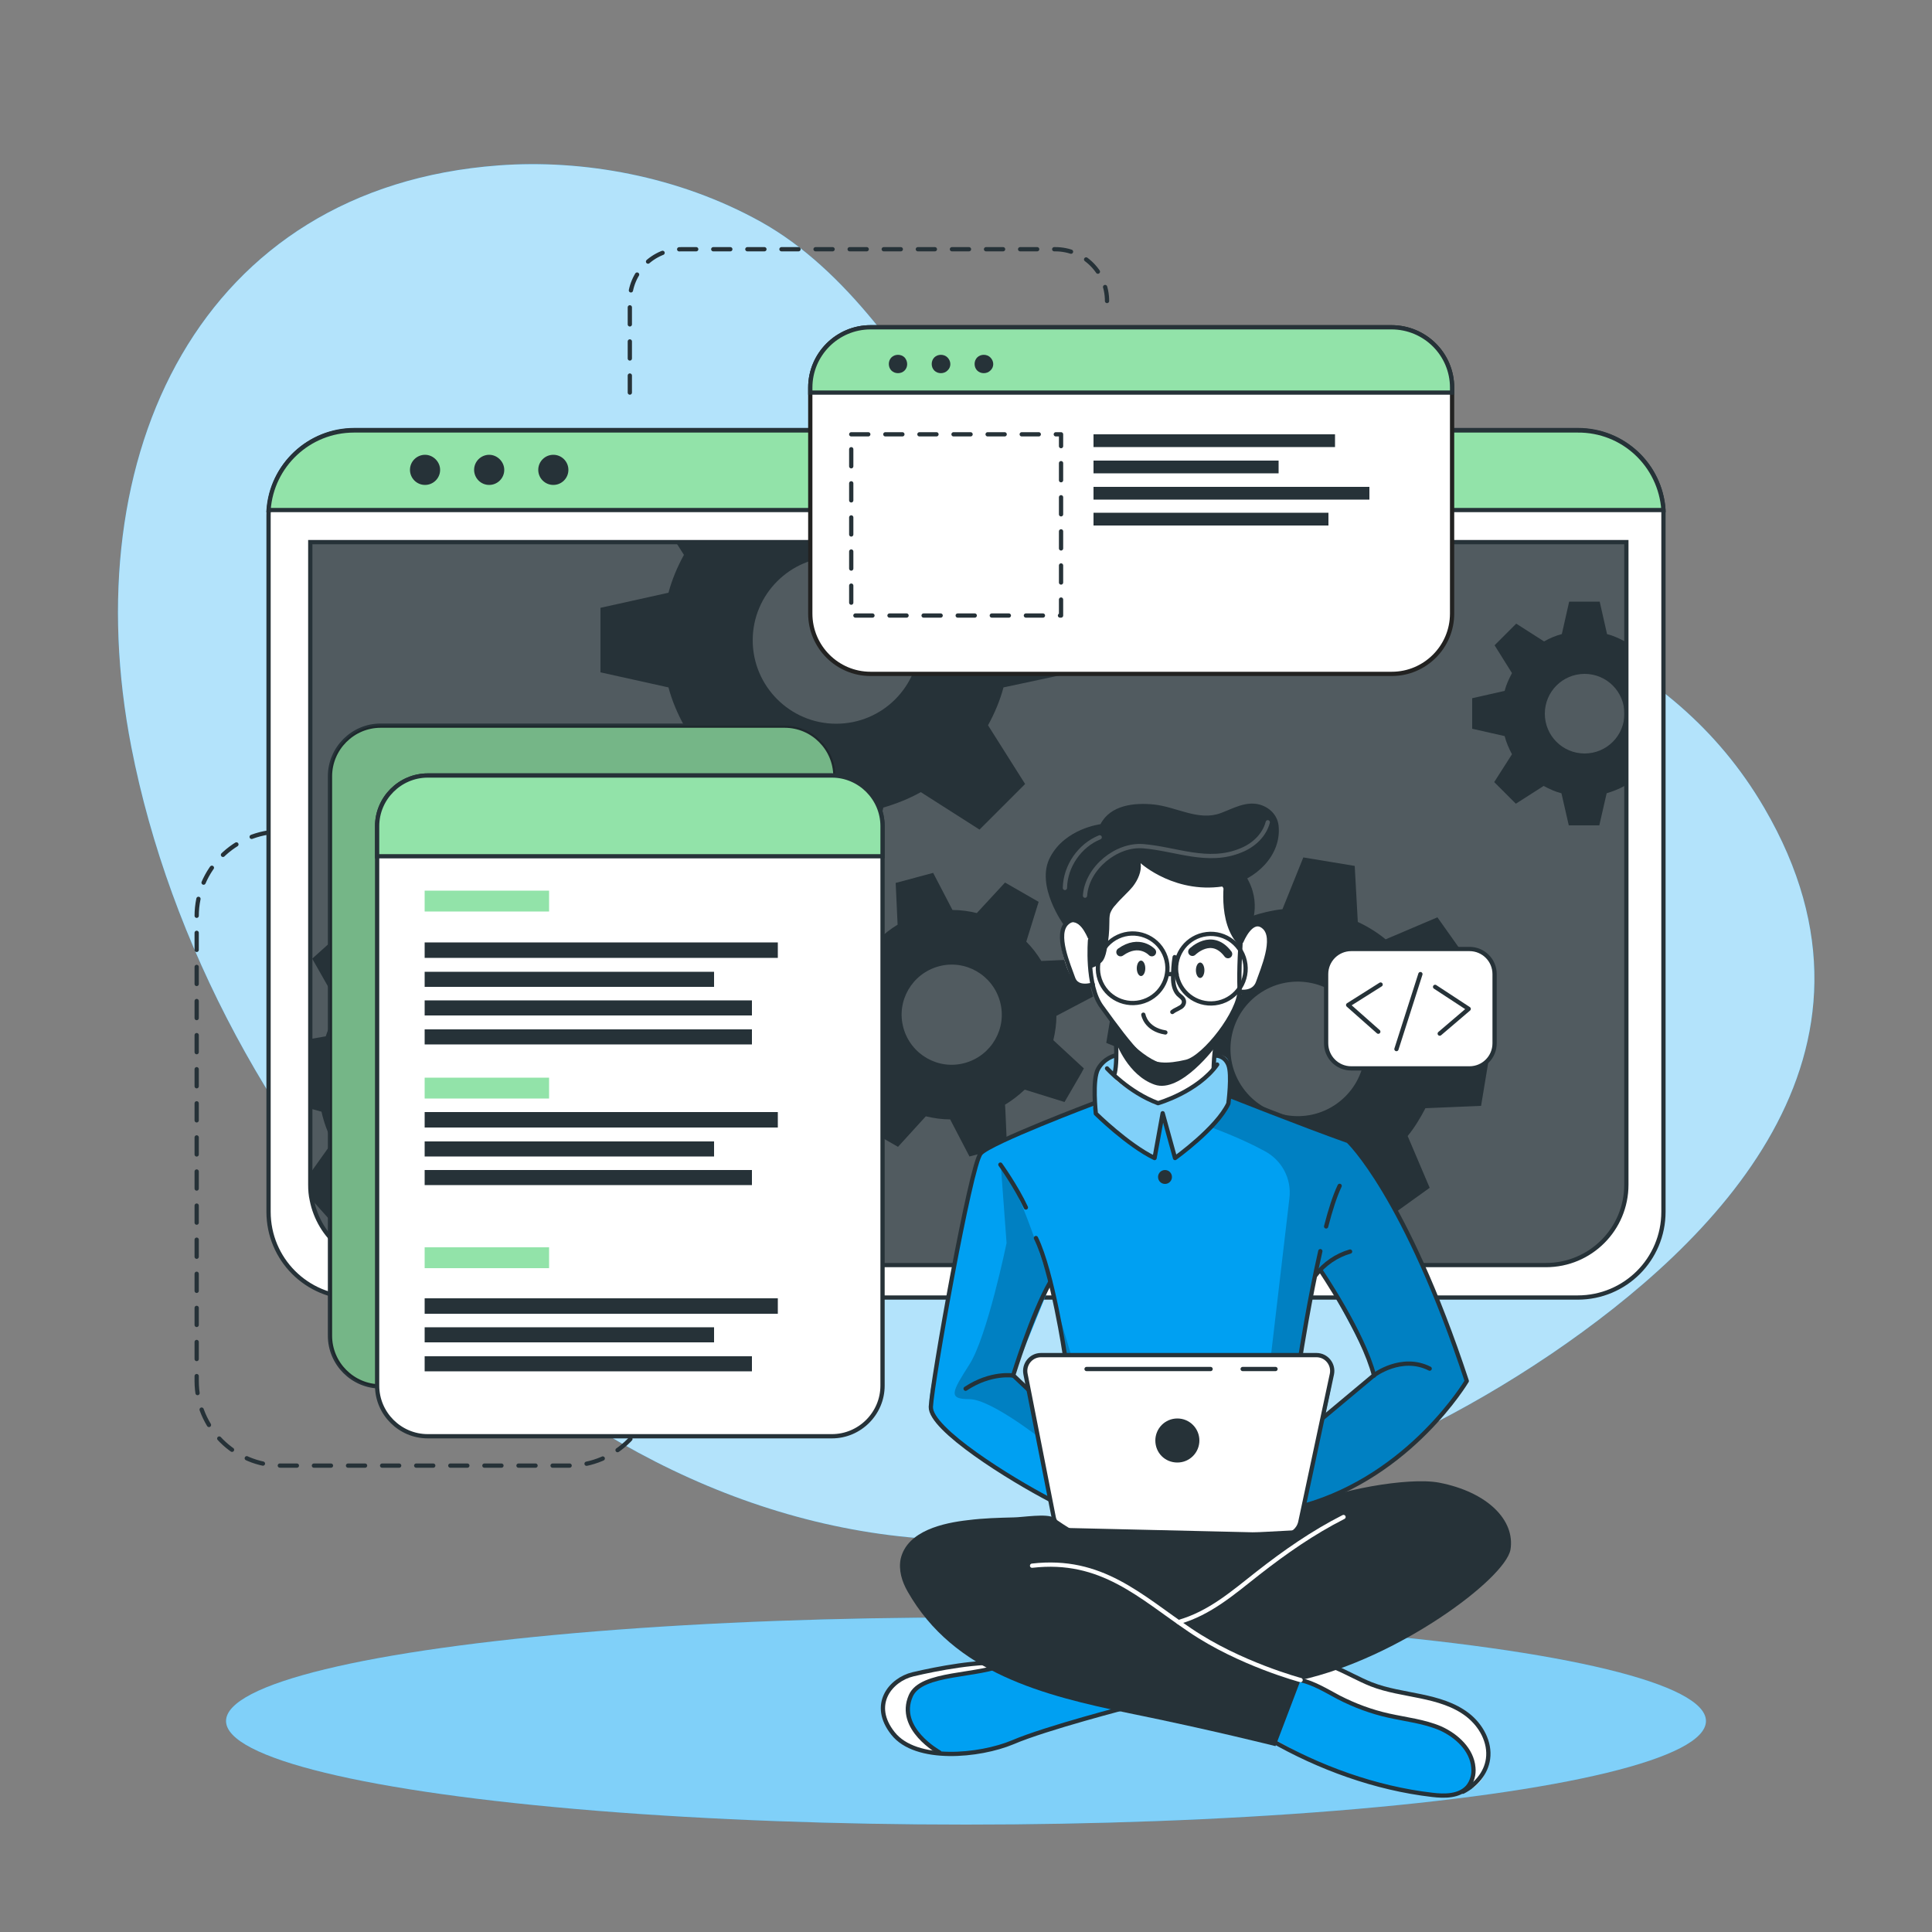<?xml version="1.0" encoding="UTF-8"?> <!-- Generator: Adobe Illustrator 24.3.0, SVG Export Plug-In . SVG Version: 6.00 Build 0) --> <svg xmlns="http://www.w3.org/2000/svg" xmlns:xlink="http://www.w3.org/1999/xlink" x="0px" y="0px" viewBox="0 0 500 500" style="enable-background:new 0 0 500 500;" xml:space="preserve"><rect x="0" y="0" width="500" height="500" fill="#808080" stroke="none"/> <style type="text/css"> .st0{fill:#00A0F2;} .st1{opacity:0.7;fill:#FFFFFF;} .st2{fill:none;stroke:#263238;stroke-width:1.103;stroke-linecap:round;stroke-linejoin:round;stroke-miterlimit:10;stroke-dasharray:4.412;} .st3{opacity:0.5;fill:#FFFFFF;} .st4{fill:#FFFFFF;stroke:#263238;stroke-width:1.103;stroke-linecap:round;stroke-linejoin:round;stroke-miterlimit:10;} .st5{fill:#263238;} .st6{opacity:0.2;fill:#FFFFFF;} .st7{fill:#92E3A9;stroke:#263238;stroke-width:1.103;stroke-miterlimit:10;} .st8{fill:none;stroke:#263238;stroke-width:1.103;stroke-miterlimit:10;} .st9{opacity:0.2;} .st10{fill:#92E3A9;} .st11{fill:#FFFFFF;stroke:#222221;stroke-width:1.103;stroke-miterlimit:10;} .st12{fill:#FFFFFF;} .st13{fill:none;stroke:#263238;stroke-width:1.103;stroke-linecap:round;stroke-linejoin:round;stroke-miterlimit:10;} .st14{fill:none;stroke:#263238;stroke-width:2.206;stroke-linecap:round;stroke-linejoin:round;stroke-miterlimit:10;} .st15{opacity:0.2;fill:none;stroke:#FFFFFF;stroke-width:1.103;stroke-linecap:round;stroke-linejoin:round;stroke-miterlimit:10;} .st16{fill:none;stroke:#FFFFFF;stroke-width:1.103;stroke-linecap:round;stroke-linejoin:round;stroke-miterlimit:10;} </style> <g id="Background_Simple"> <g> <path class="st0" d="M456.6,209.1c-48.7-83.5-181-53.7-208-94.3c-13.8-20.8-29.3-44.9-51.7-57.4c-21.4-11.9-46.2-16.2-67.8-14.6 c-77.2,5.7-109.9,74.7-95.1,150.6C53.7,294.5,143.4,397.9,250,398.6C305.7,399,359,379,400.7,350.9c0.3-0.2,0.6-0.4,0.9-0.6 C443.3,321.9,493.8,272.8,456.6,209.1z"></path> <path class="st1" d="M456.6,209.1c-48.7-83.5-181-53.7-208-94.3c-13.8-20.8-29.3-44.9-51.7-57.4c-21.4-11.9-46.2-16.2-67.8-14.6 c-77.2,5.7-109.9,74.7-95.1,150.6C53.7,294.5,143.4,397.9,250,398.6C305.7,399,359,379,400.7,350.9c0.3-0.2,0.6-0.4,0.9-0.6 C443.3,321.9,493.8,272.8,456.6,209.1z"></path> </g> </g> <g id="Lines"> <g> <path class="st2" d="M78.2,215.2h-5.4c-12.1,0-21.9,9.8-21.9,21.9v120.3c0,12.1,9.8,21.9,21.9,21.9h74.4 c12.1,0,21.9-9.8,21.9-21.9l0,0"></path> <path class="st2" d="M163,101.6V77.9c0-7.4,6-13.4,13.4-13.4h96.7c7.4,0,13.4,6,13.4,13.4l0,0"></path> </g> </g> <g id="Shadow"> <g> <ellipse class="st0" cx="250" cy="445.4" rx="191.5" ry="26.8"></ellipse> <ellipse class="st3" cx="250" cy="445.4" rx="191.5" ry="26.8"></ellipse> </g> </g> <g id="Window"> <g> <path class="st4" d="M430.5,133.5v180.1c0,12.3-9.9,22.2-22.2,22.2H91.7c-12.3,0-22.2-9.9-22.2-22.2V133.5c0-0.5,0-1,0.1-1.6 c0.8-11.5,10.4-20.6,22.1-20.6h316.7c11.7,0,21.3,9.1,22.1,20.6C430.5,132.5,430.5,133,430.5,133.5z"></path> <path class="st5" d="M400.1,327.4h-299c-11.5,0-20.8-9.3-20.8-20.8V140.3h340.6v166.3C420.9,318.1,411.6,327.4,400.1,327.4z"></path> <path class="st6" d="M420.9,140.3v166.3c0,11.5-9.2,20.8-20.6,20.8H100.8c-11.4,0-20.6-9.3-20.6-20.8V140.3H420.9z"></path> <path class="st7" d="M430.5,132H69.5c0.8-11.5,10.4-20.6,22.1-20.6h316.7C420.1,111.3,429.7,120.4,430.5,132z"></path> <path class="st5" d="M113.9,121.6c0,2.2-1.8,3.9-3.9,3.9c-2.2,0-3.9-1.8-3.9-3.9c0-2.2,1.8-3.9,3.9-3.9 C112.1,117.7,113.9,119.5,113.9,121.6z"></path> <path class="st5" d="M130.5,121.6c0,2.2-1.8,3.9-3.9,3.9c-2.2,0-3.9-1.8-3.9-3.9c0-2.2,1.8-3.9,3.9-3.9 C128.7,117.7,130.5,119.5,130.5,121.6z"></path> <circle class="st5" cx="143.2" cy="121.6" r="3.9"></circle> <path class="st8" d="M420.9,140.3v166.3c0,11.5-9.3,20.8-20.8,20.8h-299c-10.1,0-18.5-7.2-20.4-16.8l0,0v0c-0.3-1.3-0.4-2.6-0.4-4 V140.3H420.9z"></path> <path class="st5" d="M420.5,166c-1.5-0.8-3-1.5-4.6-1.9l-1.9-8.4h-7.9l-1.9,8.4c-1.6,0.4-3.2,1.1-4.6,1.9l-7.2-4.6l-5.6,5.6 l4.5,7.2c-0.8,1.5-1.5,3-1.9,4.6l-8.4,1.9v7.9l8.4,1.9c0.4,1.6,1.1,3.2,1.9,4.7l-4.6,7.2l5.6,5.6l7.2-4.6c1.5,0.8,3,1.5,4.6,1.9 l1.9,8.3h7.9l1.9-8.3c1.6-0.5,3.2-1.1,4.6-1.9l0.4,0.2v-37.8L420.5,166z M410.1,195c-5.7,0-10.3-4.6-10.3-10.3 c0-5.7,4.6-10.3,10.3-10.3c5.7,0,10.3,4.6,10.3,10.3C420.4,190.4,415.8,195,410.1,195z"></path> <path class="st5" d="M277.5,174.1v-16.7l-17.6-3.9c-1-3.4-2.3-6.7-4-9.8l2.1-3.4h-83.1l2.1,3.3c-1.7,3.1-3.1,6.4-4,9.8l-17.6,3.9 V174l17.6,3.9c0.9,3.4,2.3,6.7,4,9.8l-9.7,15.2l11.8,11.8l15.2-9.7c3.1,1.7,6.4,3.1,9.8,4l3.9,17.6h16.7l3.9-17.6 c3.4-1,6.7-2.3,9.7-4l15.2,9.7l11.8-11.8l-9.6-15.2c1.7-3.1,3.1-6.4,4-9.8L277.5,174.1z M216.4,187.3c-11.9,0-21.6-9.7-21.6-21.6 s9.7-21.6,21.6-21.6c11.9,0,21.6,9.7,21.6,21.6S228.4,187.3,216.4,187.3z"></path> <path class="st5" d="M166.4,289l0.7-13.3l-13.8-3.9c-0.6-2.7-1.6-5.4-2.8-7.9l8.3-11.7l-8.9-9.9l-12.5,7c-2.4-1.5-4.9-2.7-7.6-3.6 l-2.4-14.1l-13.3-0.7l-3.8,13.8c-2.7,0.6-5.4,1.6-7.9,2.8l-11.7-8.3l-9.9,8.9l7.1,12.5c-1.5,2.4-2.7,4.9-3.6,7.6l-4,0.7v18 l2.9,0.8c0.6,2.7,1.6,5.4,2.8,7.9l-5.7,8l0.4,6.9v0l0,0l5.9,6.6l12.5-7c2.4,1.5,4.9,2.8,7.6,3.7l2.3,13.6v0l0.1,0.6l13.3,0.7 l0.4-1.3v0l3.5-12.5c2.8-0.6,5.4-1.6,7.9-2.8l11.6,8.3l9.9-8.9l-7-12.5c1.5-2.4,2.7-4.9,3.6-7.6L166.4,289z M131.1,268.3 c-6.4-7.1-17.2-7.6-24.3-1.3c-7.1,6.4-7.6,17.2-1.3,24.3c6.4,7.1,17.2,7.6,24.3,1.3C136.9,286.2,137.5,275.3,131.1,268.3z"></path> <path class="st5" d="M272.6,269.2c0.5-2.1,0.8-4.2,0.8-6.3l9.5-5l-2.6-9.7l-10.8,0.5c-1.1-1.8-2.4-3.5-3.9-5l3.2-10.3l-8.7-5 l-7.3,7.9c-2-0.5-4.2-0.8-6.3-0.8l-5-9.6l-9.7,2.6l0.5,10.8c-1.8,1.1-3.5,2.4-5,3.9l-10.3-3.2l-5,8.7l8,7.3 c-0.5,2.1-0.8,4.2-0.8,6.3l-9.6,5l2.6,9.7l10.8-0.5c1.1,1.8,2.4,3.5,3.9,5l-3.2,10.3l8.7,5l7.2-7.9c2.1,0.5,4.2,0.8,6.3,0.8l5,9.6 l9.7-2.6l-0.4-9.2l-0.1-1.6c1.8-1.1,3.5-2.4,5.1-3.9l10.3,3.2l4.3-7.4l0.7-1.3L272.6,269.2z M249.7,275.1 c-6.9,1.9-14-2.2-15.9-9.1c-1.9-6.9,2.2-14,9.1-15.9c6.9-1.9,14,2.2,15.9,9.1C260.7,266.1,256.6,273.2,249.7,275.1z"></path> <path class="st5" d="M383.3,286.2l2.2-13.3l-13.5-5.4c-0.3-2.8-1-5.6-1.9-8.3l9.7-10.8l-7.8-11l-13.4,5.7 c-2.2-1.8-4.6-3.3-7.2-4.5l-0.8-14.5l-13.3-2.2l-5.4,13.4c-2.8,0.3-5.6,1-8.3,1.9l-10.8-9.7l-11,7.8l5.7,13.3 c-1.6,2-2.9,4.1-4,6.3c-0.2,0.3-0.3,0.6-0.5,0.9l-14.5,0.8l-2.2,13.3l2.2,0.9l11.3,4.5c0.3,2.8,0.9,5.6,1.9,8.3l-9.7,10.8l7.8,11 l13.4-5.7c2.2,1.8,4.6,3.3,7.2,4.5l0.8,14.4l13.3,2.2l5.4-13.3c2.8-0.3,5.6-1,8.3-1.9l10.8,9.7l11-7.9l-5.7-13.4 c1.8-2.2,3.3-4.7,4.6-7.2L383.3,286.2z M346,285.6c-7.8,5.6-18.7,3.8-24.3-4c-5.6-7.8-3.8-18.7,4-24.3c7.8-5.6,18.7-3.8,24.3,4 C355.6,269.2,353.8,280,346,285.6z"></path> </g> </g> <g id="Graphics"> <g> <g> <path class="st7" d="M203.1,358.8H98.5c-7.2,0-13.1-5.9-13.1-13.1V200.9c0-7.2,5.9-13.1,13.1-13.1h104.6 c7.2,0,13.1,5.9,13.1,13.1v144.8C216.2,352.9,210.3,358.8,203.1,358.8z"></path> <path class="st9" d="M203.1,358.8H98.5c-7.2,0-13.1-5.9-13.1-13.1V200.9c0-7.2,5.9-13.1,13.1-13.1h104.6 c7.2,0,13.1,5.9,13.1,13.1v144.8C216.2,352.9,210.3,358.8,203.1,358.8z"></path> <g> <path class="st4" d="M228.4,213.8v144.8c0,7.2-5.9,13.1-13.1,13.1H110.7c-7.2,0-13.1-5.9-13.1-13.1V213.8 c0-7.2,5.9-13.1,13.1-13.1h104.6C222.5,200.7,228.4,206.6,228.4,213.8z"></path> <path class="st7" d="M228.4,213.8v7.8H97.6v-7.8c0-7.2,5.9-13.1,13.1-13.1h104.6C222.5,200.7,228.4,206.6,228.4,213.8z"></path> <rect x="109.9" y="230.5" class="st10" width="32.2" height="5.4"></rect> <rect x="109.9" y="278.9" class="st10" width="32.2" height="5.4"></rect> <rect x="109.9" y="322.8" class="st10" width="32.2" height="5.4"></rect> <g> <rect x="109.9" y="243.9" class="st5" width="91.4" height="4"></rect> <rect x="109.9" y="251.5" class="st5" width="74.9" height="3.9"></rect> <rect x="109.9" y="258.9" class="st5" width="84.7" height="3.9"></rect> <rect x="109.9" y="266.4" class="st5" width="84.7" height="3.9"></rect> </g> <g> <rect x="109.9" y="287.8" class="st5" width="91.4" height="4"></rect> <rect x="109.9" y="295.4" class="st5" width="74.9" height="3.9"></rect> <rect x="109.9" y="302.8" class="st5" width="84.7" height="3.9"></rect> </g> <g> <rect x="109.9" y="336" class="st5" width="91.4" height="4"></rect> <rect x="109.9" y="343.5" class="st5" width="74.9" height="3.9"></rect> <rect x="109.9" y="351" class="st5" width="84.7" height="3.9"></rect> </g> </g> </g> <g> <path class="st11" d="M375.8,100.3v58.5c0,8.6-7,15.6-15.6,15.6H225.3c-8.6,0-15.6-7-15.6-15.6v-58.5c0-8.6,7-15.6,15.6-15.6 h134.8C368.8,84.7,375.8,91.7,375.8,100.3z"></path> <path class="st7" d="M375.8,100.3v1.3H209.7v-1.3c0-8.6,7-15.6,15.6-15.6h134.8C368.8,84.7,375.8,91.7,375.8,100.3z"></path> <path class="st5" d="M234.1,95.9c-0.9,0.9-2.5,0.9-3.4,0c-0.9-0.9-0.9-2.5,0-3.4c0.9-0.9,2.5-0.9,3.4,0 C235,93.5,235,95,234.1,95.9z"></path> <path class="st5" d="M245.2,95.9c-0.9,0.9-2.5,0.9-3.4,0c-0.9-0.9-0.9-2.5,0-3.4c0.9-0.9,2.5-0.9,3.4,0 C246.2,93.5,246.2,95,245.2,95.9z"></path> <path class="st5" d="M256.3,95.9c-0.9,0.9-2.5,0.9-3.4,0c-0.9-0.9-0.9-2.5,0-3.4c0.9-0.9,2.5-0.9,3.4,0 C257.3,93.5,257.3,95,256.3,95.9z"></path> <rect x="220.3" y="112.4" class="st2" width="54.3" height="46.9"></rect> <g> <rect x="283" y="112.4" class="st5" width="62.5" height="3.3"></rect> <rect x="283" y="119.2" class="st5" width="47.9" height="3.3"></rect> <rect x="283" y="126" class="st5" width="71.4" height="3.3"></rect> <rect x="283" y="132.7" class="st5" width="60.8" height="3.3"></rect> </g> </g> </g> </g> <g id="Character"> <g> <path class="st0" d="M296.9,440.5c0,0-29,8.3-33,9.8c-3.7,1.3-13.7,4.8-21.2,3.7c-0.7-0.1-1.5-0.3-2.1-0.5c-7.6-2.3-11-4.4-12-9.1 c-1-4.8,2.8-8.3,6.4-10.5c3.6-2.3,23.4-4.6,23.4-4.6l4.8,1.4h0L296.9,440.5z"></path> <path class="st12" d="M242.7,453.9c-0.7-0.1-1.5-0.3-2.1-0.5c-7.6-2.3-11-4.4-12-9.1c-1-4.8,2.8-8.3,6.4-10.5 c3.6-2.3,23.4-4.6,23.4-4.6l4.8,1.4c-4.3,2-20.4,3.1-23.9,5.1c-3.5,2-5.2,5.8-3.1,11C237.2,449.4,240.1,452,242.7,453.9z"></path> <path class="st13" d="M292.5,441.6c0,0-21.8,5.6-30.4,9.3c-8.6,3.6-25.1,5.2-31-2.3c-5.9-7.4-0.7-13.9,5.2-15.3s17.7-3.7,24.2-2.8 "></path> <path class="st13" d="M243.1,453.5c0,0-11.1-6.1-7.4-14.6c2.7-6.3,17.5-4.9,24.8-8.4"></path> <path class="st0" d="M385.2,455.3c-0.3,3-1.3,5.8-4.3,7.6c-2,1.2-4.8,1.9-8.9,1.8c-10.2-0.1-29.3-7.4-29.3-7.4l-17.9-9.9l9.3-14.7 l2.5-4l6.6,1.5c0,0,5.4,3.1,10.9,5.5c5.5,2.5,18.8,3,23.5,6.8C382.3,446.2,385.7,450.3,385.2,455.3z"></path> <path class="st12" d="M385.2,455.3c-0.3,3-1.3,5.8-4.3,7.6c0.6-2.3,1-5.5-0.5-8.9c-2-4.5-8.5-8.4-17.1-9.1 c-8.5-0.7-15.1-4.7-18.5-6.5c-2.7-1.4-8.3-4.4-10.7-5.7l2.5-4l6.6,1.5c0,0,5.4,3.1,10.9,5.5c5.5,2.5,18.8,3,23.5,6.8 C382.3,446.2,385.7,450.3,385.2,455.3z"></path> <path class="st13" d="M328.7,450.2c12.7,7.3,27.3,12.6,41.9,14.3c3.3,0.4,7,0.4,9.2-2c1.2-1.4,1.7-3.3,1.5-5.1 c-0.4-4.6-4.3-8.2-8.5-10.1c-4.2-1.8-8.9-2.3-13.4-3.3c-4.5-1-8.8-2.6-12.9-4.7c-3.2-1.7-6.4-3.7-9.9-4.5 c-3.6-0.8-7.8,0.2-9.7,3.3"></path> <path class="st13" d="M378.6,463.7c3.3-1.7,6-4.8,6.5-8.5c0.6-4.3-1.8-8.7-5.3-11.4c-3.5-2.7-7.8-3.9-12.1-4.8 c-4.3-0.9-8.7-1.5-12.8-3.1c-6.3-2.5-12.5-7.3-19-5.6"></path> <path class="st0" d="M348.9,295.3l-30.3-11.5l-0.4-0.1c0,0,0.1-0.8,0.2-2c0.2-2.4,0.3-6.4-0.8-7.7c-1.7-2-6.5-0.3-11.1-2.5 c-4.7-2.1-13.3,1.7-13.3,1.7s-6.2-1.1-9,3.4c-1.4,3.6-0.9,9-0.9,9s-0.2,0.1-0.6,0.2c-3.6,1.3-23.2,8.7-27.4,11.7 c-4.6,3.3-9.7,36.6-11.3,46.4c-1.6,9.8-4.5,18.6-3.1,22c1.5,3.4,22.6,19.6,34.7,23.8c12.1,4.2,55.2,3,55.2,3s0.7-0.2,2-0.6 c7.3-2.3,33.1-12,46.8-34.7C379.6,357.4,366.3,313.9,348.9,295.3z M267.1,351.4c-2.2,1.6-1,7.7-1,7.7l-3.8-3.3l9.5-23.4l4.1,18 C275.8,350.3,269.3,349.8,267.1,351.4z M343.2,366.3c-1,0.5,3-10.7,1.1-13.3c-1.9-2.6-7.7-2.3-7.7-2.3l0.5-3.1 c0.1-0.3,3.4-17.6,3.4-17.6l1.1-1.4c0,0,11.8,20.2,13.9,27.3C355.5,356,342.7,366.3,343.2,366.3z"></path> <path class="st12" d="M291.7,222.3l-15.6,16.6c0,0-2.2,1.9-1.3,6.7c0.9,4.8,2.9,9,4.4,9.3c1.5,0.3,3.6,0.3,3.6,0.3 s3.4,7.3,5.7,10.1c0,0,0.8,11.2,0.4,14.3c0,0,5.6,4.9,10.9,5.5c5.3,0.6,13.5-7.5,13.5-7.5l2-9.9c0,0,4.8-7.3,5.1-9.2 c0.3-1.9,2.5-1.4,3.6-2.4c1.1-1,3.6-5.2,4-9.3c0.4-4,0.4-8.7-4.3-7.3c-4.1-1.1-1.5-9.7-1.5-9.7l-7.1-6.3L291.7,222.3z"></path> <path class="st3" d="M318.6,283.7c-0.2,0.6-0.5,1.2-0.8,1.8c-2.6,4.9-13.8,14.1-13.8,14.1l-3.4-10.4l-1.9,10.4 c-3.8-1.6-15.2-11.5-15.2-11.5s-0.4-0.9-0.9-2.4c0.4-0.1,0.6-0.2,0.6-0.2s-0.5-5.4,0.9-9c2.7-4.5,9-3.4,9-3.4s8.6-3.8,13.3-1.7 c4.7,2.1,9.5,0.5,11.1,2.5c1.7,2,0.7,9.7,0.7,9.7L318.6,283.7z"></path> <path class="st9" d="M348.9,295.3l-30.3-11.5l-0.4-0.1c0,0,0.1-0.8,0.2-2l-0.6,3.9l-4.5,6.1c0,0,7.6,2.7,14,6.2 c4.5,2.4,7,7.2,6.4,12.2l-5.6,47.7l-2.3,27.1l6.9,7.2c7.3-2.3,33.1-12,46.8-34.7C379.6,357.4,366.3,313.9,348.9,295.3z M343.2,366.3c-1,0.5,3-10.7,1.1-13.3c-1.9-2.6-7.7-2.3-7.7-2.3l0.5-3.1c0.1-0.3,3.4-17.6,3.4-17.6l1.1-1.4 c0,0,11.8,20.2,13.9,27.3C355.5,356,342.7,366.3,343.2,366.3z"></path> <path class="st9" d="M277.9,353l-4.7-15.7c0,0-8.4-28.8-14.2-35.9l1.5,20.3c0,0-5,24.2-9.6,31.4c-4.6,7.2-5.6,9,0,9 c5.6,0,19.2,10.8,19.2,10.8l-1-9L277.9,353z M266,359.1l-3.8-3.3l9.5-23.4l4.1,18c0,0-6.5-0.5-8.7,1.1 C264.8,353,266,359.1,266,359.1z"></path> <path class="st13" d="M288.5,265.3c0,0,0.9,8.5,0,12.4"></path> <path class="st13" d="M314.1,276.5c0,0,0-4.1,0.9-8.1"></path> <path class="st13" d="M316.4,228.6c0,0,5.1,6.5,4.9,11.3c-0.3,4.9-0.7,10.7-0.5,16.3c0.1,5.7-9.1,17.5-13.8,18.6 c-4.7,1.1-8.8,1.3-11.9-1.7c-3-3-6.1-7.2-10-12.6c-4-5.4-3-17.2-3-17.2"></path> <path class="st13" d="M304,247.7c-0.3,1.8-0.4,3.6-0.4,5.4c0,1.5,0.3,3.1,1.3,4.2c0.6,0.6,1.4,1,1.5,1.8c0.1,0.7-0.4,1.4-1.1,1.7 c-0.6,0.4-1.3,0.6-1.9,1.1"></path> <path class="st13" d="M295.9,262.6c0,0,0.6,3.8,5.7,4.6"></path> <path class="st5" d="M296.4,250.6c0,1.1-0.5,2-1.1,2c-0.6,0-1.1-0.9-1.1-2c0-1.1,0.5-2,1.1-2C295.9,248.6,296.4,249.5,296.4,250.6 z"></path> <path class="st5" d="M311.7,251.1c0,1.1-0.5,2-1.1,2c-0.6,0-1.1-0.9-1.1-2c0-1.1,0.5-2,1.1-2C311.2,249.1,311.7,250,311.7,251.1z"></path> <path class="st14" d="M308.6,246.3c0,0,5-5,9.2,0.6"></path> <path class="st14" d="M298.1,246.4c0,0-3.2-3.5-8.1,0"></path> <path class="st5" d="M288.9,269.9c0,0,3,8.4,9.9,10.8c6.8,2.4,15.9-10,15.9-10l-0.5-1.6c0,0-5.9,7.7-12.5,6.4 c-6.6-1.3-13.1-10.2-13.1-10.2L288.9,269.9z"></path> <path class="st13" d="M282.8,254.8c0,0-4.1,1.4-5.1-1.7c-1.1-3.2-4.8-11.5-1.5-14.3c3.2-2.8,5.8,3.7,5.8,3.7"></path> <path class="st13" d="M320.7,256.6c0,0,3.8,0.8,4.9-2.4c1.1-3.2,4.8-11.5,1.5-14.3c-3.2-2.8-5.8,3.7-5.8,3.7"></path> <path class="st5" d="M281.9,250.6c1.1-0.1,3-1.1,3.6-2.1c0.6-1,0.8-2.1,1-3.2c0.4-2.1,0.6-4.3,0.6-6.4c0-0.8,0-1.7,0.2-2.5 c0.3-0.8,0.8-1.6,1.4-2.2c1.4-1.7,3.1-3.1,4.5-4.8c1.3-1.7,2.3-3.9,2-6c0,0,9.2,8.4,22.5,5.8c7.1-1.4,14-7.7,13.2-15.5 c-0.3-2.8-2.4-4.8-5-5.5c-3.5-0.9-6.7,1-9.9,2.2c-5.8,2.2-11.5-1.6-17.4-2.2c-5-0.5-11.2,0.1-13.8,5.1c0,0-9.1,1.1-13,8.5 c-4,7.4,3.6,17.7,3.6,17.7s3-3.7,6.9,3.8L281.9,250.6z"></path> <path class="st5" d="M317,226.7c0,0-2.3,12.2,3.8,18.1c0,0,1.3-3.7,2.7-4.6c0,0,3.4-6.4-1.1-13.5C317.9,219.6,317,226.7,317,226.7 z"></path> <path class="st15" d="M328.1,212.8c-0.9,3.4-3.7,6-7,7.3c-8.5,3.5-16.7-0.4-25.2-1.1c-6.9-0.6-14.6,5.6-15.1,12.8"></path> <path class="st15" d="M275.6,229.8c0.1-5.6,3.8-11,9-13.1"></path> <path class="st13" d="M286.5,276.5c0,0,5.6,6.2,13.2,9c0,0,10.2-2.9,15.3-10"></path> <ellipse transform="matrix(0.909 -0.417 0.417 0.909 -77.793 145.015)" class="st13" cx="293.1" cy="250.6" rx="9" ry="9"></ellipse> <ellipse transform="matrix(0.993 -0.122 0.122 0.993 -28.22 40.056)" class="st13" cx="313.2" cy="250.6" rx="9" ry="9"></ellipse> <path class="st13" d="M288.5,273.2c0,0-2.7,0.6-4.3,3.4c-1.6,2.8-0.6,11.6-0.6,11.6s8.2,8.1,15.2,11.5l2.1-11.6l3.2,11.6 c0,0,10.8-7.7,13.8-14.1c0,0,1-7.5,0-10s-3.2-2.4-3.2-2.4"></path> <path class="st13" d="M275.6,350.7c0,0-3.2-21.5-7.5-30.3"></path> <path class="st13" d="M258.9,301.4c0,0,4.1,5.7,6.6,11.1"></path> <path class="st13" d="M343.2,317.4c1.1-4.3,2.3-8,3.5-10.5"></path> <path class="st13" d="M336.6,350.7c0,0,2.3-14.7,5.1-26.9"></path> <path class="st13" d="M340.5,330c2.2-2.9,5.4-5.1,8.9-6.1"></path> <path class="st13" d="M318.2,283.6c0,0,18.6,7.4,30.7,11.7c0,0,14.8,13.9,30.7,62.1c0,0-14.5,24.5-42.2,32.3"></path> <path class="st13" d="M342.2,367.1l13.4-11.2c0,0,7.1-5.4,14.4-1.7"></path> <path class="st13" d="M341.7,328.7c0,0,11.1,16.3,13.9,27.3"></path> <path class="st13" d="M266.2,359.7l-3.9-3.7c0,0-5.8-1-12.4,3.4"></path> <path class="st13" d="M262.2,356c0,0,4.9-16,9.6-24.2"></path> <path class="st13" d="M283.2,285.5c0,0-26.8,10.1-29.4,13c-2.6,2.9-12.6,59.2-12.9,65.6c-0.2,5.8,20.6,18.7,31,24.1"></path> <path class="st4" d="M380.3,276.5h-30.6c-3.6,0-6.5-2.9-6.5-6.5v-17.9c0-3.6,2.9-6.5,6.5-6.5h30.6c3.6,0,6.5,2.9,6.5,6.5V270 C386.8,273.6,383.9,276.5,380.3,276.5z"></path> <polyline class="st13" points="357.3,254.8 348.9,260.1 356.7,267 "></polyline> <polyline class="st13" points="372.6,267.5 380.1,261.1 371.4,255.4 "></polyline> <line class="st13" x1="361.4" y1="271.5" x2="367.6" y2="252.1"></line> <path class="st5" d="M303.3,304.6c0,1-0.8,1.8-1.8,1.8c-1,0-1.8-0.8-1.8-1.8c0-1,0.8-1.8,1.8-1.8 C302.5,302.8,303.3,303.6,303.3,304.6z"></path> <g> <path class="st5" d="M334.3,398.8h-61c-0.8,0-1.4-0.6-1.4-1.4l0,0c0-0.8,0.6-1.4,1.4-1.4h61c0.8,0,1.4,0.6,1.4,1.4l0,0 C335.8,398.1,335.1,398.8,334.3,398.8z"></path> <path class="st4" d="M336.5,394l8.2-38.4c0.5-2.5-1.4-4.9-4-4.9h-71.3c-2.6,0-4.5,2.4-4,4.9l7.3,37.1c0.4,1.9,2,3.2,3.9,3.3 l55.8,1.3C334.3,397.3,336,396,336.5,394z"></path> <path class="st5" d="M310.4,372.8c0,3.1-2.5,5.7-5.7,5.7s-5.7-2.5-5.7-5.7c0-3.1,2.5-5.7,5.7-5.7S310.4,369.7,310.4,372.8z"></path> <line class="st13" x1="321.6" y1="354.3" x2="330.1" y2="354.3"></line> <line class="st13" x1="281.2" y1="354.3" x2="313.3" y2="354.3"></line> </g> <path class="st5" d="M336.6,434.8l-6.5,17.1c0,0-16.6-4.2-37.8-8.5c-22.2-4.6-45.4-10.4-57.4-31.5c-1.5-2.6-2.4-5.6-1.8-8.5 c1.7-7.3,11.2-9.3,17.5-10c3.9-0.5,7.9-0.6,11.8-0.7c2,0,8.7-1.1,10.3,0.1c0,0,4.2,3.1,7.7,4.6c3.5,1.5,55.4-1.4,55.4-1.4 s1.5-3.3,1.6-6.2c8.1-4.1,27-7.6,35-6.1c12.5,2.4,19.8,9.7,18.5,17.4C389.4,408.7,361.8,429.2,336.6,434.8z"></path> <path class="st16" d="M336.6,434.8c0,0-15.8-4.2-28.6-12.9c-12.9-8.7-22.9-18.8-40.9-16.7"></path> <path class="st16" d="M305,419.8c8.1-2.3,14.1-7.6,20.6-12.7c6.9-5.4,14.2-10.5,22.1-14.5"></path> <line class="st13" x1="302.1" y1="252.1" x2="304.5" y2="252.1"></line> </g> </g> </svg> 